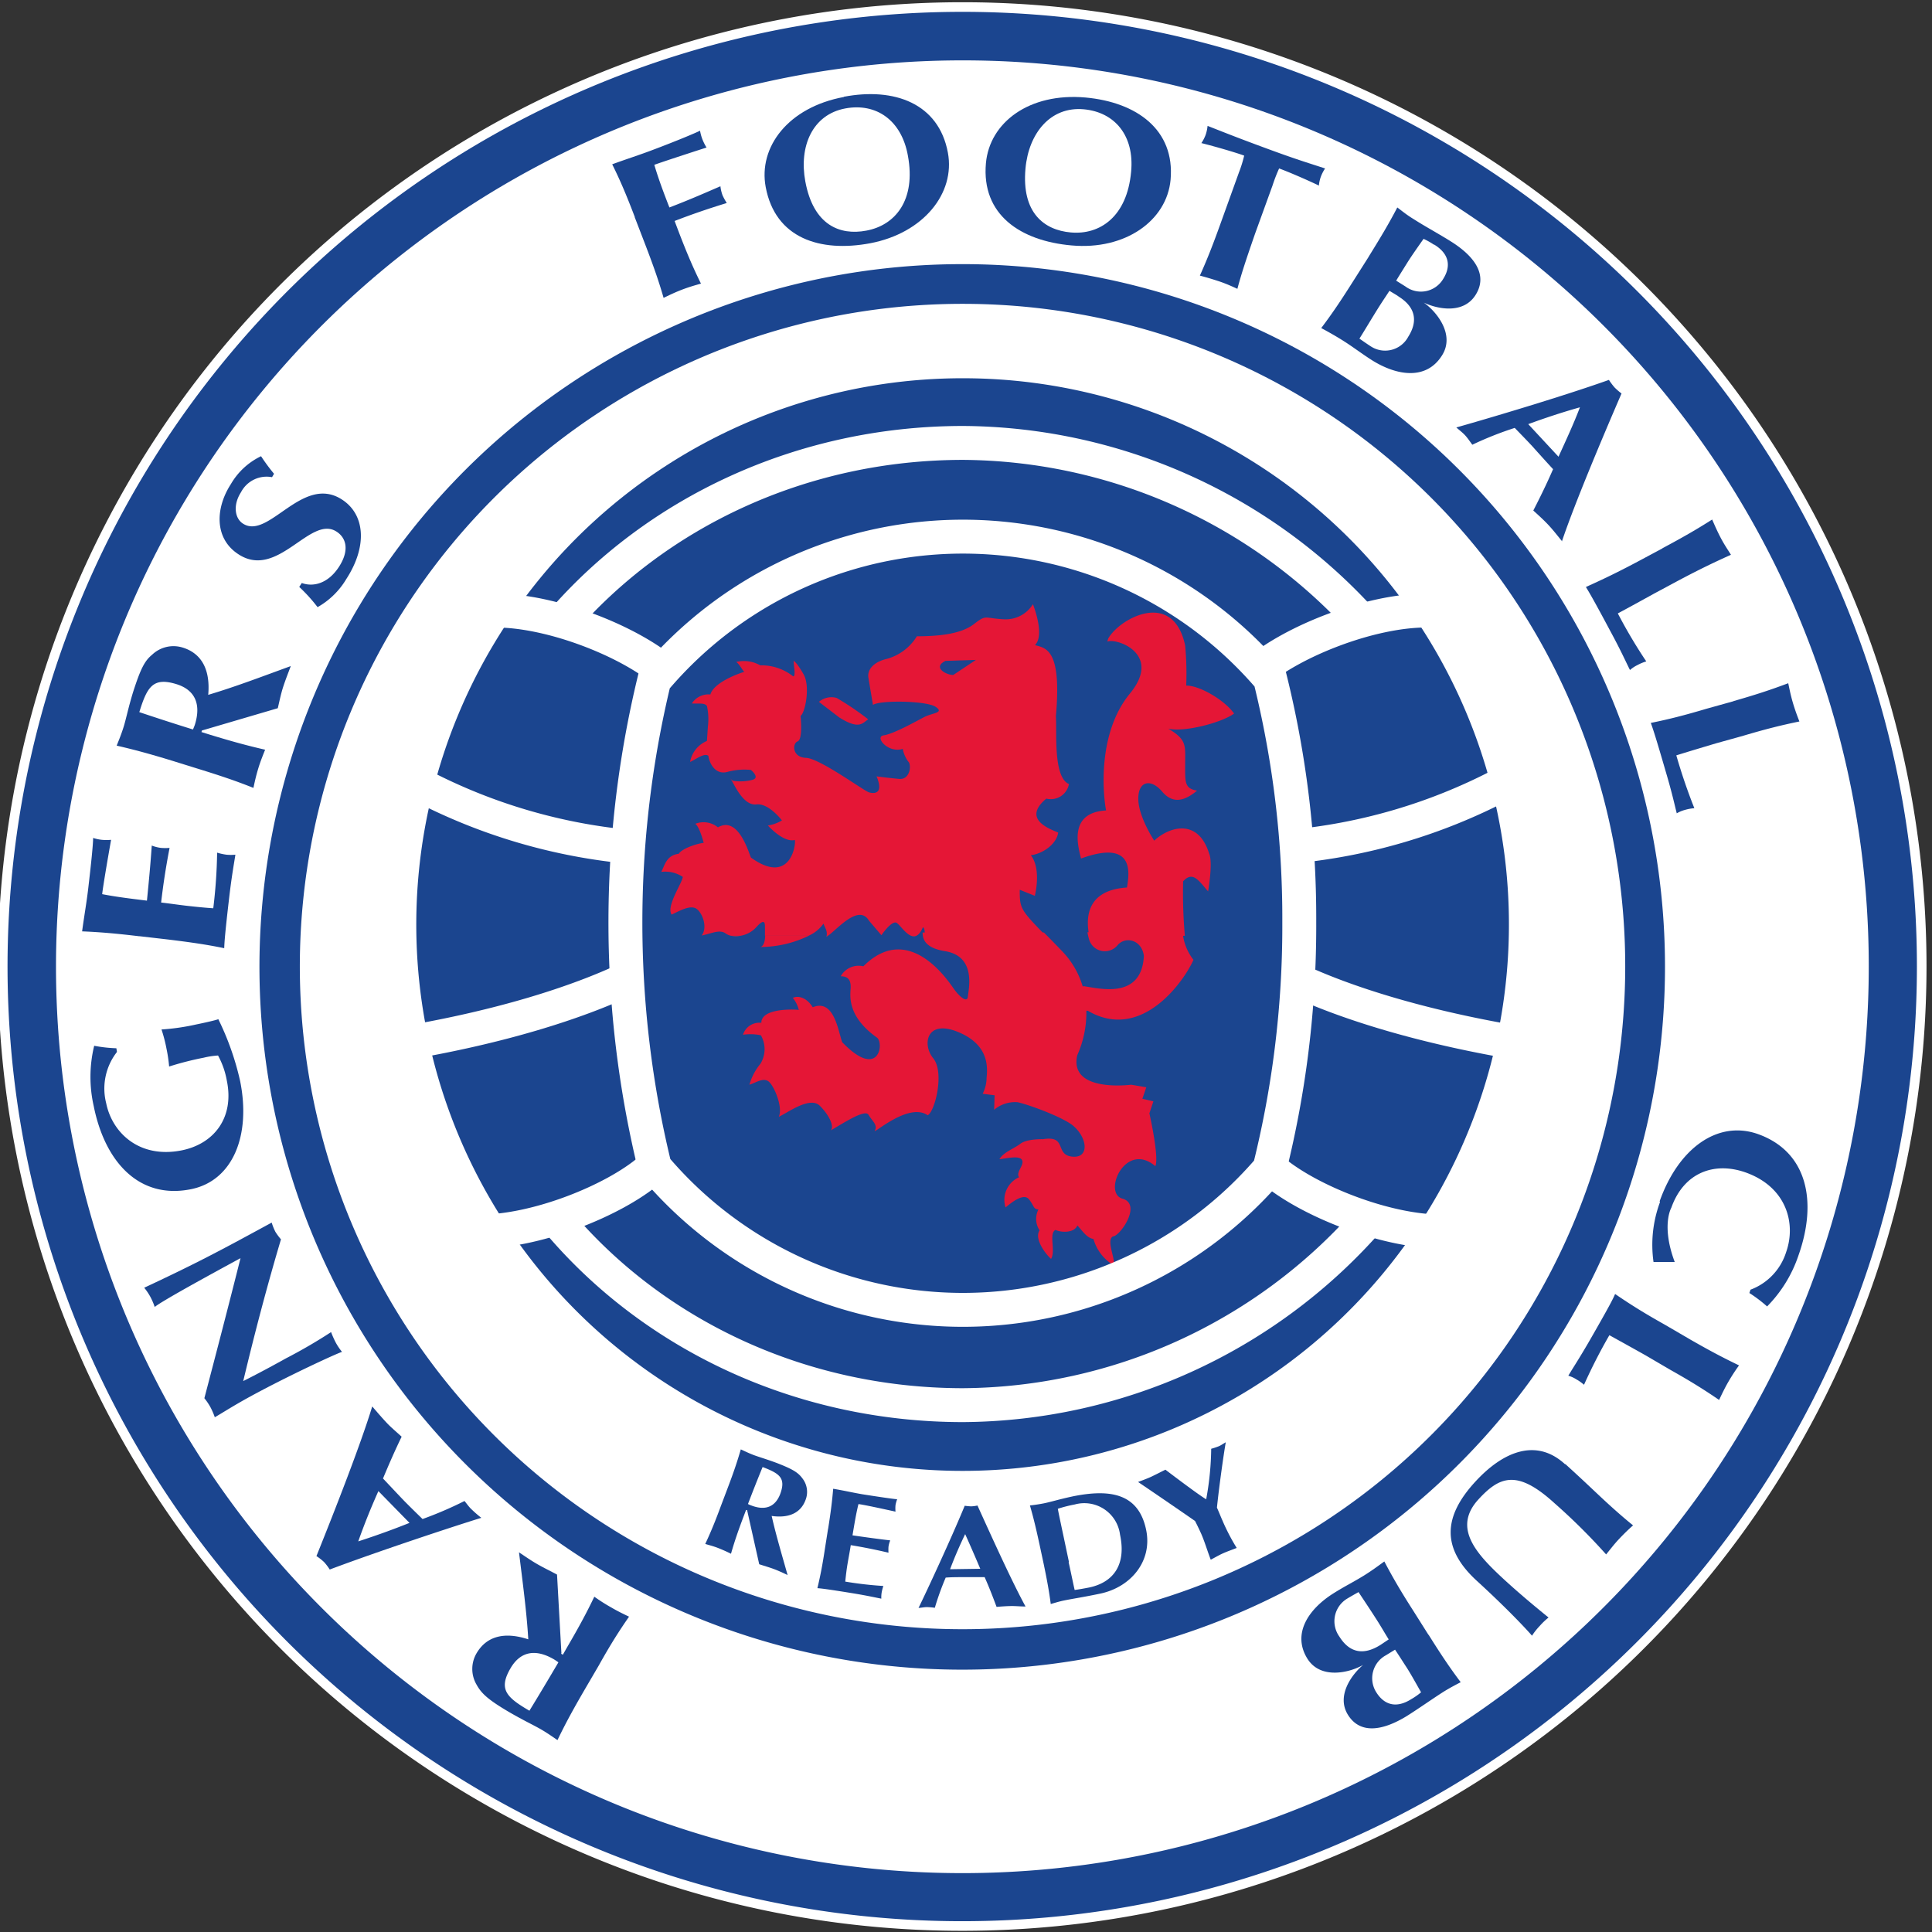 <svg xmlns="http://www.w3.org/2000/svg" xmlns:xlink="http://www.w3.org/1999/xlink" viewBox="0 0 256 256"><rect x="0" y="0" width="256" height="256" fill="#333333" stroke="none"/><defs><clipPath id="clip-path"><polyline points="-6.69 -6.39 -6.69 262.52 1142.48 262.52 1142.48 -6.39" style="fill:none"/></clipPath></defs><title>Voetbalpoules.nl | Rangers FC | Design4les.nl</title><g id="svg3198"><g id="layer1"><g id="g3019"><g style="clip-path:url(#clip-path)"><g id="g3021"><path id="path3027" d="M127.62,1.57A126.5,126.5,0,1,0,254,128.07,126.44,126.44,0,0,0,127.62,1.57Z" style="fill:none;stroke:#fff;stroke-width:2.545px"/></g></g></g><path id="path3029" d="M127.62,1.57A126.5,126.5,0,1,0,254,128.07,126.44,126.44,0,0,0,127.62,1.57" style="fill:#1b458f"/><path id="path3031" d="M127.62,8a120.1,120.1,0,1,0,120,120.1A120,120,0,0,0,127.62,8" style="fill:#fff"/><path id="path3033" d="M127.62,35a93.12,93.12,0,1,0,93,93.12,93.08,93.08,0,0,0-93-93.12" style="fill:#1b458f"/><path id="path3035" d="M127.62,40.26a87.81,87.81,0,1,0,87.73,87.81,87.76,87.76,0,0,0-87.73-87.81" style="fill:#fff"/><path id="path3037" d="M127.62,50.12a72.39,72.39,0,1,0,72.32,72.39,72.34,72.34,0,0,0-72.32-72.39" style="fill:#1b458f"/><path id="path3039" d="M88.15,89.07c-4.77-4.09-15-8.17-22.48-8.17M86.11,155c-4.76,4.08-15,8.18-22.47,8.18m19.74-33.6C76.24,133,66,136.1,54.11,138.14m1.69-34.07a74.74,74.74,0,0,0,27.92,8.17m82.79-23.17c4.76-4.09,15-8.17,22.48-8.17M168.54,155c4.77,4.08,15,8.18,22.48,8.18m-19.75-33.6c7.15,3.42,17.38,6.48,29.29,8.52m-1.71-34.07a74.74,74.74,0,0,1-27.92,8.17" style="fill:none;stroke:#fff;stroke-width:4.494px"/><path id="path3041" d="M98.1,124a3.45,3.45,0,0,1-1.2,0h1.2" style="fill:#e82b31"/><path id="path3043" d="M107.15,124a14.71,14.71,0,0,1-6.36,1.48c.45-.17.57-.85.6-1.48h5.76" style="fill:#e51636"/><path id="path3045" d="M109.69,124a.75.75,0,0,1-.17.1.58.58,0,0,0,0-.1h.16" style="fill:#e82b31"/><path id="path3047" d="M121.38,124a.8.8,0,0,1-.59,0h.59" style="fill:#e82b31"/><path id="path3049" d="M156.72,123.64a6.79,6.79,0,0,0,1.42,3.54c-1.08,2.52-6.75,11-14,6.75h-.19a13.85,13.85,0,0,1-1.21,5.9c-1.12,5,7.15,3.9,7.15,3.9l2,.34-.52,1.52,1.46.34-.53,1.59s1.32,5.83.79,7c-4-3.38-7,3.57-4.36,4.31s-.34,5-1.26,5c-.87.46.19,2.66.13,3.58s.79.45,0,.26a5.9,5.9,0,0,1-2.71-3.5c-.87-.13-1.4-1-2.13-1.79-.45,1.06-2.23.93-2.9.59-.93.47.06,2.78-.59,3.84-.81-.72-2.25-2.71-1.52-3.78a2.75,2.75,0,0,1-.15-2.77c-.72-.07-.52-.41-1.25-1.34s-2.44.53-3.11,1.07a3.29,3.29,0,0,1,1.79-4c-.47-.67.73-1.59.4-2.27s-2.19-.19-3-.12c.53-.93,1.91-1.38,2.78-2.05s3-.6,3-.6c3.24-.53,1.52,2.06,3.85,2.31s2.05-2.5.12-4.11c-1.38-1.13-5.82-2.77-7.34-3.1a4.31,4.31,0,0,0-3.11,1l.06-1.92-1.58-.2a4.82,4.82,0,0,0,.52-2.12c.15-1.52.27-4.43-3.84-6.09s-4.74,1.66-3.23,3.51.25,7-.73,7.55c-2.58-1.79-7.4,2.72-7,2s-.38-1.26-.85-2.07-3.57,1.27-5,2.07c.47-.48-.13-1.94-1.45-3.26s-4.37,1-5.44,1.46c.6-1.27-.65-4.18-1.37-4.7s-1.67.2-2.52.45a7.61,7.61,0,0,1,1.46-2.77,3.7,3.7,0,0,0,.06-3.78,6.79,6.79,0,0,0-2.37-.07,2.27,2.27,0,0,1,2.43-1.58c0-1.92,4.1-1.79,4.77-1.73s.19,0,.19,0a4,4,0,0,0-.79-1.58c.93-.4,2,.19,2.64,1.25,2.86-1.19,3.38,3.25,3.91,4.63,4.83,5,5.56.21,4.63-.59-4.22-3-3.51-5.83-3.51-6.76s-.39-1.39-1.32-1.39a2.71,2.71,0,0,1,3-1.32c6-6,11.19,1.86,12,3s1.79,1.86,1.85,1,1.2-5.3-3-6c-2.66-.42-3-1.58-3-2.48h16.07c.67.67,1.47,1.49,2.42,2.48a11.36,11.36,0,0,1,2.73,4.69l.1-.06c2,.27,7.69,1.86,8-4-.26-2.11-2.38-2.65-3.45-1.47a2.18,2.18,0,0,1-3.83-.78c-.07-.26-.14-.56-.2-.89h12.68" style="fill:#e51636"/><path id="path3051" d="M96.9,124a1.81,1.81,0,0,1-.73-.3c-.81-.6-1.87,0-3.19.26.79-1.06.14-2.91-.65-3.51s-2.19.19-3.33.74c-.79-1.07,1.47-4.31,1.47-5a4.23,4.23,0,0,0-2.85-.66c.47-.87.67-2.2,2.32-2.4.4-.66,2.26-1.32,3.3-1.45,0,0-.53-2.12-1.11-2.52a3,3,0,0,1,3,.47c2.64-1.53,4,3.1,4.37,4,5.22,3.76,6-1.74,5.82-2.33-1.52.4-3.57-1.92-3.57-1.92a5.06,5.06,0,0,0,1.86-.67s-1.74-2.31-3.38-2.12-2.78-2.31-3.25-3.12-.06,0,.2,0a6.53,6.53,0,0,0,2.45-.12c1.19-.26-.13-1.33-.13-1.33a8.56,8.56,0,0,0-3.11.26c-1.73.47-2.45-1.38-2.52-2.12-.53-.45-1.65.46-2.43.8a3.72,3.72,0,0,1,2.23-2.78l.13-1.92a8,8,0,0,0-.13-2.72c-.33-.46-1.2-.26-2-.33a2.64,2.64,0,0,1,2.46-1.19c.45-1.59,3.75-2.79,4.51-3C98.48,89,98,88,97.55,87.71a4.38,4.38,0,0,1,3.18.45,6.8,6.8,0,0,1,4.37,1.46c.38,0,.06-1.46.06-2.05,0,0,.39.14,1.32,1.78s.18,5.18-.4,5.5c0,0,.34,3.11-.39,3.39s-.73,2.11,1.11,2.18,7.76,4.44,8.35,4.57c0,0,2.19.73,1-2.12,0,0,1.52.21,3,.34s1.66-1.93,1.18-2.32a4.13,4.13,0,0,1-.71-1.66c-1.94.63-3.78-1.61-2.54-1.79,1.4-.21,4.39-1.92,5.44-2.45s2.64-.53,1.46-1.33-7.26-.92-8.31-.26l-.61-3.64c-.14-1.06.72-2.05,2.43-2.45a6.77,6.77,0,0,0,4-3c2.77,0,5.82-.27,7.54-1.6s1.32-.79,4-.65a4.25,4.25,0,0,0,3.84-2c.4,1.06,1.46,4.24.27,5.42,1.45.41,3.57.54,2.77,9.41.15,2.12-.38,8.09,1.73,9a2.44,2.44,0,0,1-3,1.93c-3.24,2.71.4,4,1.58,4.5-.26,1.66-2.23,2.85-3.63,3,1.45,1.86.53,5.38.53,5.38l-2-.8c0,2.49.07,2.61,3.48,6.12H122.54c0-.52,0-1-.25-1.16-.29.7-.58,1-.91,1.16h-.59c-.81-.27-1.6-1.54-2-1.75-.65-.33-2,1.65-2,1.65L115.15,122c-1.38-2.33-4.33,1.28-5.46,2h-.15c.1-.73-.22-1-.42-1.62a4.74,4.74,0,0,1-2,1.62h-5.76c0-.31,0-.61,0-.82,0-.66.12-1.73-1.13-.34A3.68,3.68,0,0,1,98.1,124H96.9" style="fill:#e51636"/><path id="path3053" d="M144.33,124c-.46-2.27-.46-6.05,5-6.4.27-1.72,1.18-6.49-6.09-3.84-.38-1.58-1.72-6.09,3.32-6.37-.4-2.11-1.19-10.2,3.16-15.49s-1.84-7.41-3-6.88l.12-.4c1.47-2.65,8.61-6.62,10.2.92a39.88,39.88,0,0,1,.14,5.3c1.85,0,5.16,2,6.34,3.71-1.59,1.19-6.61,2.52-8.73,2,2.51,1.46,2.25,2.25,2.25,4.64s-.13,3.3,1.58,3.57c-1.58,1.32-3.17,1.86-4.63.13s-3.16-1.45-3.16.94,2.11,5.56,2.11,5.56c2-1.87,5.82-3,7.28,1.72.53,1.18-.14,5-.14,5-1.19-1.33-2-2.78-3.31-1.33A64.69,64.69,0,0,0,157,124H144.33" style="fill:#e51636"/><path id="path3055" d="M125.2,87.57l4.11-.13-3,2c-.93,0-2.78-1-1.07-1.85" style="fill:#1b458f"/><path id="path3057" d="M129.89,207.87c-.66-1.56-1.32-3.08-2-4.59-.74,1.53-1.4,3.06-2,4.65l4.07-.06Zm6,5c-.7,0-1.32-.07-1.94-.06s-1.27.06-1.9.11c-.48-1.3-1-2.64-1.58-3.94h-2.84c-.78,0-1.54,0-2.32.06a36.16,36.16,0,0,0-1.44,4,9.09,9.09,0,0,0-1.06-.09c-.34,0-.67.08-1.1.11,1.06-2.16,4.29-9.1,6.12-13.54a8.4,8.4,0,0,0,.85.08,4.83,4.83,0,0,0,.84-.11c2,4.41,4.65,10.25,6.37,13.38" style="fill:#1b458f"/><path id="path3059" d="M101.05,194.39c-.67,1.62-1.31,3.25-1.94,4.9a3.05,3.05,0,0,0,.46.2c1.83.7,3.15.19,3.81-1.52.78-2.12-.07-2.72-2.33-3.58Zm-2,5.73-.19-.05-.28.74c-.76,2-1.25,3.43-1.72,5.07-.44-.22-1-.48-1.68-.75s-1.26-.4-1.73-.55c.72-1.54,1.29-2.91,2.06-5l.93-2.46c.76-2,1.24-3.42,1.72-5.07.44.2,1,.48,1.68.74s1.68.54,3.08,1.06c2.09.81,2.81,1.25,3.37,2a2.91,2.91,0,0,1,.45,2.9c-.65,1.76-2.26,2.44-4.49,2.12.57,2.53,1.37,5.2,2.11,7.83-.6-.28-1.21-.57-1.83-.8s-1.29-.42-1.93-.63L99,200.12" style="fill:#1b458f"/><path id="path3061" d="M109.73,202.58c.34-2.14.53-3.62.67-5.31,1.3.21,2.59.51,3.88.73,2.16.34,4,.61,4.6.66a3.78,3.78,0,0,0-.22.78,4.59,4.59,0,0,0,0,.86c-1.64-.36-4.25-.93-4.91-1-.34,1.37-.55,2.74-.79,4.14,1.91.28,3.33.47,5,.67a3.48,3.48,0,0,0-.23.84,5.73,5.73,0,0,0,0,.79c-1.66-.39-3.29-.72-5-1-.12.8-.28,1.62-.42,2.44s-.23,1.63-.31,2.39a49,49,0,0,0,5.05.58,5.84,5.84,0,0,0-.22.84,3.84,3.84,0,0,0-.05.84c-.79-.15-1.8-.39-3.82-.72-3.57-.58-4.16-.63-4.65-.67.4-1.67.68-3.12,1-5.25l.41-2.6" style="fill:#1b458f"/><path id="path3063" d="M141.6,207c.23,1,.71,3.35.8,3.68.45-.06,1-.15,1.93-.33,3.25-.69,4.92-3.06,4.08-7a4.77,4.77,0,0,0-6-4,18.26,18.26,0,0,0-2.24.57c.05.36.54,2.65.76,3.68l.71,3.37Zm-3.85-2.31c-.46-2.12-.8-3.56-1.28-5.21.48-.05,1.06-.13,1.8-.27,1-.2,2-.53,3.91-.94,4.95-1,8.67-.37,9.68,4.4.89,4.16-2,7.63-6.06,8.49-2.18.46-3.68.68-4.8.91-.72.15-1.3.34-1.77.47-.22-1.69-.49-3.16-.93-5.28l-.55-2.57" style="fill:#1b458f"/><path id="path3065" d="M159.83,198.64a38.76,38.76,0,0,0,.66-6.67,9.25,9.25,0,0,0,1-.33c.33-.14.6-.35.93-.53-.3,1.72-.88,5.85-1.17,8.66.26.57.49,1.17.75,1.75a26.93,26.93,0,0,0,1.87,3.59c-.58.23-1.19.44-1.76.69s-1.12.58-1.68.87c-.45-1.16-.81-2.42-1.3-3.52-.25-.54-.5-1.07-.78-1.61-2.46-1.71-6.46-4.44-7.55-5.17.62-.24,1.26-.46,1.86-.75s1.17-.58,1.76-.88c1.73,1.31,4.47,3.37,5.4,3.92l0,0" style="fill:#1b458f"/><path id="path3067" d="M185.29,39.26c-.48-.32-.87-.52-1.18-.73-.42.66-.86,1.29-1.46,2.24-.92,1.47-2,3.29-2.52,4.1.48.33.87.61,1.47,1a3.47,3.47,0,0,0,5-1.25c1.37-2.16.87-4-1.3-5.34ZM190,32.42a9.43,9.43,0,0,0-1.37-.77c-.77,1.09-1.66,2.36-2.15,3.15s-1,1.59-1.48,2.39l1.23.77a3.43,3.43,0,0,0,5-1c.94-1.48,1-3.2-1.19-4.55Zm-8.68,1.65c1.62-2.61,2.71-4.43,3.83-6.58.58.43,1.26,1,2.16,1.54,1.56,1,3.42,2,5,3,3.26,2.06,4.82,4.53,3.2,7.07s-5,1.87-6.85,1l0,0c1.61,1.12,4.2,4.19,2.41,7-2.09,3.33-6,2.68-9.26.64-1.43-.91-2.55-1.79-3.91-2.64-1-.63-2.21-1.3-2.83-1.63,1.47-1.94,2.64-3.69,4.29-6.3l2-3.15" style="fill:#1b458f"/><path id="path3069" d="M70.15,226.68c1.3-2.12,2.57-4.25,3.84-6.41-.21-.16-.4-.28-.59-.4-2.45-1.43-4.45-1.05-5.75,1.18-1.64,2.8-.53,3.86,2.5,5.63Zm4.18-7.57.25.15.57-1c1.55-2.65,2.55-4.5,3.6-6.69A23.71,23.71,0,0,0,81,213c.92.54,1.72.91,2.35,1.22-1.39,2-2.51,3.78-4,6.45l-1.87,3.2c-1.56,2.68-2.57,4.54-3.61,6.7-.59-.39-1.3-.91-2.22-1.44s-2.27-1.16-4.17-2.26c-2.79-1.64-3.69-2.47-4.33-3.64a4.1,4.1,0,0,1,0-4.17c1.35-2.3,3.75-2.86,6.85-1.84-.22-3.72-.76-7.66-1.23-11.53.81.54,1.61,1.1,2.45,1.58s1.73.91,2.59,1.37l.58,10.44" style="fill:#1b458f"/><path id="path3071" d="M50.14,197.58c-1,2.23-1.87,4.4-2.67,6.66,2.29-.74,4.55-1.55,6.79-2.45Zm-.8-11.2c.67.78,1.26,1.47,1.88,2.13s1.34,1.25,2,1.86c-.87,1.79-1.69,3.66-2.47,5.54.95,1,1.88,2,2.84,3,.8.81,1.59,1.58,2.4,2.37a50.29,50.29,0,0,0,5.56-2.39c.33.4.6.81,1,1.17a15.22,15.22,0,0,0,1.23,1.06c-3.28,1-13.67,4.43-20.09,6.85a7.05,7.05,0,0,0-.76-1,7.26,7.26,0,0,0-1-.78c2.56-6.36,5.9-14.92,7.39-19.82" style="fill:#1b458f"/><path id="path3073" d="M28.47,187.81a10,10,0,0,0-.58-1.34,8.14,8.14,0,0,0-.81-1.2c1.62-6.18,3.22-12.31,4.79-18.56-3.84,2.09-10.41,5.67-11.37,6.47a8.58,8.58,0,0,0-.58-1.35,8.14,8.14,0,0,0-.81-1.2c7.26-3.39,10.47-5.14,16.89-8.63a7.58,7.58,0,0,0,.49,1.22,7.8,7.8,0,0,0,.74,1c-1.79,6-3.45,12.29-5,18.78,1.85-.93,3.85-2,5.64-3a68.53,68.53,0,0,0,6-3.49,12.67,12.67,0,0,0,.62,1.39,7.8,7.8,0,0,0,.83,1.23c-.78.24-7.23,3.22-12.15,5.91-2.17,1.18-3.59,2.11-4.72,2.76" style="fill:#1b458f"/><path id="path3075" d="M219.91,159.18c2.48-7,7.66-10.78,13-8.92,6.58,2.33,7.93,8.94,5.4,16.08a17.6,17.6,0,0,1-4.16,6.77,18.62,18.62,0,0,0-2.35-1.78l.15-.44a7.81,7.81,0,0,0,4.73-5c1.33-3.78.05-8.61-5.39-10.54-4.13-1.45-8.17,0-9.83,4.68,0,0-1.37,2.34.45,7.19l-2.81,0a16.26,16.26,0,0,1,.86-7.94" style="fill:#1b458f"/><path id="path3077" d="M18.46,94.36c2.38.8,4.73,1.56,7.11,2.3.1-.24.19-.44.26-.66.84-2.72,0-4.59-2.46-5.35C20.27,89.7,19.5,91,18.46,94.36Zm8.33,2.37-.1.27,1.09.34c2.94.9,5,1.46,7.35,2-.26.67-.6,1.47-.91,2.49s-.49,1.87-.64,2.57c-2.25-.9-4.26-1.58-7.2-2.49l-3.57-1.11c-2.94-.9-5-1.46-7.35-2,.27-.67.6-1.46.92-2.48s.6-2.47,1.24-4.57c1-3.12,1.54-4.18,2.54-5a4.1,4.1,0,0,1,4.06-.94c2.55.79,3.66,3,3.37,6.26,3.58-1.06,7.28-2.48,10.94-3.81-.34.91-.7,1.81-1,2.73s-.5,1.91-.72,2.85l-10,2.94" style="fill:#1b458f"/><path id="path3079" d="M36.05,63.23a3.83,3.83,0,0,0-4.12,2c-1.07,1.66-.84,3.44.26,4.15,3.41,2.21,7.88-6.58,13.12-3.19,3.1,2,3.37,6.23.58,10.53a10.36,10.36,0,0,1-3.81,3.73,21.66,21.66,0,0,0-2.43-2.68l.34-.52c1.52.56,3.48.07,4.91-2.12s1-3.85-.31-4.69c-3.48-2.25-7.78,6.42-13,3-3.18-2.06-3.09-6.06-1-9.29a9.23,9.23,0,0,1,4-3.7,25.56,25.56,0,0,0,1.72,2.33l-.24.41" style="fill:#1b458f"/><path id="path3081" d="M84.12,28.77c-1.1-2.88-1.92-4.83-3-7,1.79-.66,3.63-1.24,5.41-1.92,3-1.13,5.45-2.15,6.23-2.53a6,6,0,0,0,.3,1.11,6.81,6.81,0,0,0,.56,1.12c-2.34.75-6,1.95-6.92,2.29.57,1.93,1.27,3.78,2,5.65,2.61-1,4.5-1.83,6.76-2.81a5,5,0,0,0,.29,1.22,8.3,8.3,0,0,0,.55,1c-2.35.72-4.64,1.5-6.91,2.38l.49,1.3c1.1,2.88,1.93,4.83,3,7-.7.2-1.54.43-2.53.81s-1.77.77-2.42,1.08c-.67-2.33-1.38-4.33-2.49-7.22l-1.34-3.48" style="fill:#1b458f"/><path id="path3083" d="M112,14.37c-4.33.81-6.16,5-5.29,9.68,1.07,5.76,4.54,7.18,8.08,6.51,3.8-.7,6.61-4,5.51-9.94C119.46,15.94,116.11,13.6,112,14.37Zm-.18-1.55c6.69-1.27,12.57.88,13.78,7.41,1,5.36-3.22,10.65-10.28,12-6.67,1.25-12.59-.66-13.86-7.44-1-5.32,3-10.58,10.36-11.94" style="fill:#1b458f"/><path id="path3085" d="M143.59,14.48c-4.38-.39-7.29,3.15-7.71,7.87-.52,5.82,2.43,8.13,6,8.45,3.85.35,7.47-2.08,8-8.06C150.33,18,147.73,14.85,143.59,14.48Zm.24-1.56c6.8.62,11.86,4.28,11.28,10.88-.49,5.43-6,9.37-13.13,8.72-6.76-.6-11.95-4.06-11.34-10.9.49-5.4,5.74-9.36,13.19-8.7" style="fill:#1b458f"/><path id="path3087" d="M164.13,22.94a16.36,16.36,0,0,0,.73-2.32c-1.18-.43-3.79-1.19-5.67-1.66a5.28,5.28,0,0,0,.56-1.08,5.35,5.35,0,0,0,.26-1.2c2.72,1.07,4.07,1.61,7.84,3s5.12,1.79,7.73,2.64a5.34,5.34,0,0,0-.56,1.09,4.69,4.69,0,0,0-.26,1.18c-1.57-.76-4.06-1.83-5.27-2.27a21.35,21.35,0,0,0-.87,2.25L166.29,31c-1,2.9-1.7,4.92-2.33,7.27-.65-.29-1.45-.67-2.45-1s-1.84-.57-2.52-.75c1-2.22,1.77-4.2,2.81-7.1l2.33-6.47" style="fill:#1b458f"/><path id="path3089" d="M206.51,60.52c1-2.2,2-4.34,2.84-6.55-2.31.65-4.58,1.4-6.85,2.23ZM207,71.74c-.65-.79-1.2-1.51-1.83-2.18s-1.31-1.29-2-1.91c.91-1.77,1.81-3.61,2.62-5.48-.92-1-1.82-2-2.77-3.06-.76-.82-1.53-1.6-2.31-2.41a45.33,45.33,0,0,0-5.62,2.23c-.32-.43-.58-.83-.92-1.21s-.75-.68-1.2-1.08c3.31-.93,13.76-4,20.22-6.3a9.31,9.31,0,0,0,.75,1,9,9,0,0,0,.92.8c-2.72,6.29-6.27,14.75-7.9,19.6" style="fill:#1b458f"/><path id="path3091" d="M220.29,72.64c2.7-1.44,4.54-2.5,6.58-3.8.29.66.63,1.46,1.12,2.4s1,1.67,1.37,2.27c-2.22,1-4.12,1.91-6.84,3.35l-3.28,1.76c-1.81,1-3.63,2-4.87,2.66a66.78,66.78,0,0,0,3.77,6.36,6.11,6.11,0,0,0-1.16.48,4.54,4.54,0,0,0-1,.66c-.51-1-1.13-2.43-2.52-5-2.47-4.64-2.94-5.37-3.32-6,2.22-1,4.11-1.9,6.82-3.34l3.31-1.77" style="fill:#1b458f"/><path id="path3093" d="M229.7,92.9c3-.86,5-1.52,7.25-2.37.15.69.31,1.55.61,2.57s.61,1.83.87,2.5c-2.38.49-4.44,1-7.4,1.88l-3.59,1c-1.95.58-3.95,1.18-5.32,1.61.67,2.32,1.46,4.67,2.39,7a6.1,6.1,0,0,0-1.22.22,4.35,4.35,0,0,0-1.11.46c-.29-1.13-.6-2.62-1.44-5.46-1.45-5-1.76-5.86-2-6.52,2.38-.48,4.43-1,7.39-1.88l3.59-1" style="fill:#1b458f"/><path id="path3095" d="M223.7,177.34c2.66,1.53,4.54,2.53,6.73,3.58a25.74,25.74,0,0,0-1.44,2.22c-.53.93-.89,1.71-1.2,2.36-2-1.37-3.81-2.5-6.48-4l-3.21-1.88c-1.77-1-3.59-2-4.85-2.7a73.66,73.66,0,0,0-3.36,6.57,6,6,0,0,0-1-.71,4.07,4.07,0,0,0-1.08-.49c.59-1,1.44-2.26,2.92-4.83,2.62-4.56,3-5.35,3.28-6,2,1.37,3.8,2.5,6.47,4l3.23,1.88" style="fill:#1b458f"/><path id="path3097" d="M207.42,194c2.2,2,3.24,3,4.71,4.38,2.14,2,3.55,3.17,4.26,3.74-.65.57-1.3,1.21-1.9,1.85s-1.14,1.35-1.67,2A79.68,79.68,0,0,0,206,199.2c-4.95-4.52-7.28-3.6-10.11-.51-3.48,3.81-.21,7.28,3.55,10.73,1.87,1.71,3.79,3.32,5.75,4.91a9.19,9.19,0,0,0-1.19,1.14,8.35,8.35,0,0,0-1,1.27c-1.07-1.24-3.8-4.06-7.31-7.27-4.71-4.31-4.46-8.49-.24-13.1,3.72-4.07,8.13-5.85,11.93-2.35" style="fill:#1b458f"/><path id="path3099" d="M182.86,218l1.15-.77c-.41-.65-.79-1.32-1.38-2.27-.93-1.47-2.11-3.23-2.62-4-.51.29-.93.52-1.54.89a3.49,3.49,0,0,0-1,5c1.36,2.18,3.21,2.5,5.4,1.14Zm4.15,7.14a9,9,0,0,0,1.29-.9c-.66-1.16-1.41-2.52-1.92-3.3s-1-1.57-1.53-2.35l-1.22.75a3.46,3.46,0,0,0-1.25,4.92c.93,1.48,2.47,2.25,4.63.88Zm2.27-8.55c1.63,2.6,2.81,4.37,4.27,6.31-.63.33-1.41.73-2.31,1.29-1.56,1-3.28,2.22-4.84,3.2-3.27,2-6.19,2.38-7.78-.15s.49-5.35,2-6.63l0,0c-1.71,1-5.61,2-7.38-.82-2.08-3.34.19-6.61,3.43-8.65,1.45-.92,2.72-1.54,4.09-2.39,1-.62,2.11-1.44,2.67-1.85,1.13,2.15,2.21,4,3.86,6.57l2,3.17" style="fill:#1b458f"/><path id="path3101" d="M108.51,93a2.55,2.55,0,0,1,2.35-.52,38.61,38.61,0,0,1,4.19,2.84c-.74.42-1.11,1.47-3.85-.26L108.51,93" style="fill:#e51636"/><path id="path3103" d="M73.52,161.37c12.48,15.1,32.08,24.82,54.1,24.82a72.13,72.13,0,0,0,53.44-24.25M74.37,82.49C86.89,68,106.1,58.69,127.62,58.69A72.07,72.07,0,0,1,180.22,82M168,155.71a132.61,132.61,0,0,0,4.16-33.49,131.94,131.94,0,0,0-4.33-34.1m-80.63,0a136.61,136.61,0,0,0-.26,67.22m81.2-65.6-.22-.26a53.44,53.44,0,0,0-80.43-.25l-.5.57c-.11.12-.2.25-.31.38m-.23,64.07.52.62a53.47,53.47,0,0,0,81.23,0c.14-.18.31-.37.47-.56" style="fill:none;stroke:#fff;stroke-width:4.494px"/><path id="path3105" d="M15.49,139.4a7.87,7.87,0,0,0-1.42,6.78c.79,3.91,4.39,7.39,10.05,6.24,4.27-.88,6.94-4.35,5.94-9.21a10.88,10.88,0,0,0-1.17-3.35,10.89,10.89,0,0,0-1.9.29,41.24,41.24,0,0,0-4.58,1.17,19.5,19.5,0,0,0-.35-2.37,19.66,19.66,0,0,0-.66-2.54,29.35,29.35,0,0,0,4.58-.66c1.13-.23,2.55-.55,2.95-.7a36.73,36.73,0,0,1,2.89,8.2c1.46,7.26-1,13.2-6.49,14.32-6.85,1.4-11.42-3.56-12.91-11a17.49,17.49,0,0,1,.06-8,18.64,18.64,0,0,0,2.94.33l.07.44" style="fill:#1b458f"/><path id="path3107" d="M18.46,124.06c-3-.36-5.16-.55-7.58-.65.25-1.89.59-3.79.81-5.68.37-3.14.65-5.84.65-6.7a5.54,5.54,0,0,0,1.15.25,6.57,6.57,0,0,0,1.23,0c-.43,2.42-1.08,6.22-1.18,7.2,2,.39,3.93.61,5.93.86.28-2.8.47-4.85.64-7.3a5.05,5.05,0,0,0,1.21.31,6.82,6.82,0,0,0,1.15,0c-.47,2.42-.84,4.81-1.12,7.24,1.15.13,2.32.31,3.48.44s2.33.25,3.43.32a68.9,68.9,0,0,0,.51-7.37,7.57,7.57,0,0,0,1.22.27,6,6,0,0,0,1.2,0c-.17,1.13-.46,2.63-.81,5.58-.61,5.23-.64,6.09-.67,6.81-2.38-.49-4.48-.79-7.52-1.16l-3.73-.43" style="fill:#1b458f"/></g></g></svg>